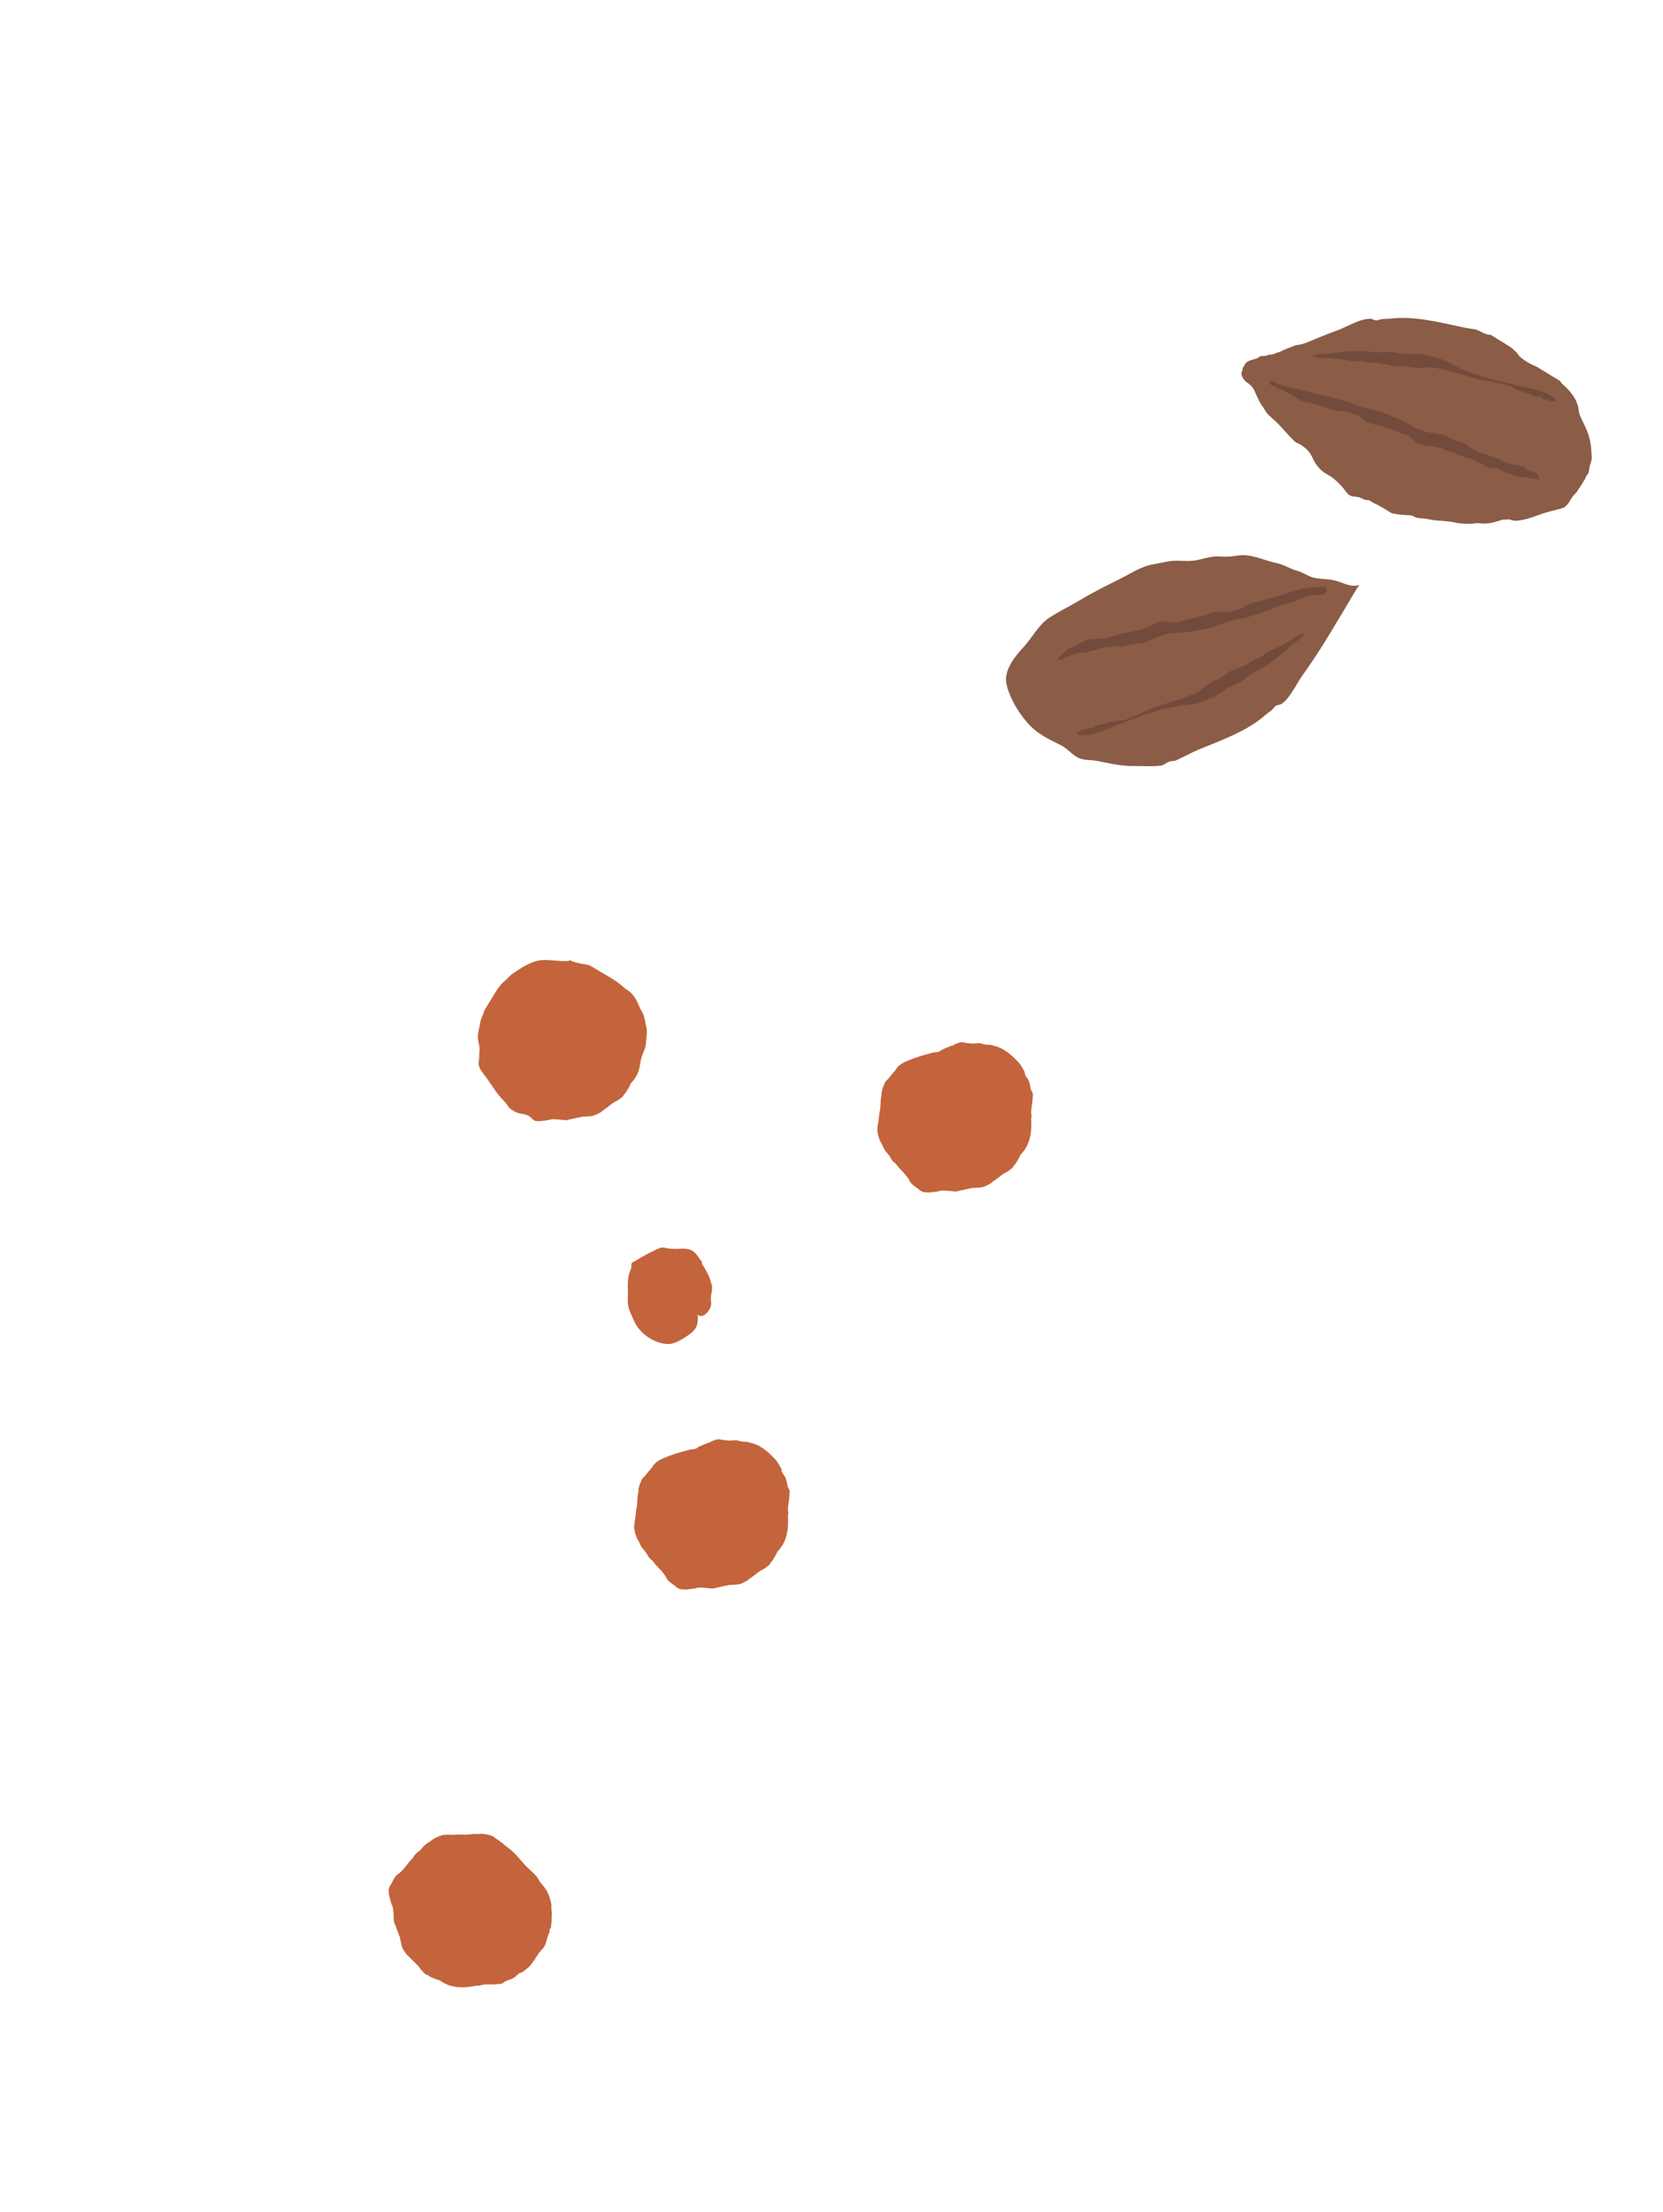 <svg fill="none" height="109" viewBox="0 0 82 109" width="82" xmlns="http://www.w3.org/2000/svg"><g clip-rule="evenodd" fill-rule="evenodd"><g fill="#c3643c"><path d="m38.283 76.556c-.002.005-.004.011-.006.016-.048.117-.129.223-.193.332-.021.035-.046.048-.072.076-.029.032-.04.082-.068.115-.019.022-.044.04-.067.059-.052.045-.119.095-.183.131-.041.023-.081.061-.127.076-.032.01-.038.01-.064.029-.085.061-.176.125-.26.194-.082.068-.17.127-.256.186-.052.036-.098.083-.149.118-.036.025-.087.044-.127.065-.104.055-.211.107-.327.119-.07.007-.137.009-.206.017-.055.006-.107.014-.163.009-.026-.002-.045-.006-.07-.002-.019.003-.045.021-.067.025-.046.009-.094.013-.14.021-.042.007-.077.018-.12.029-.124.034-.259.048-.377.087-.078.026-.176.016-.257.006-.163-.019-.33-.036-.495-.036-.039 0-.085.002-.123.012-.021.005-.043.016-.064.022-.06.017-.117.017-.177.025-.02.003-.04.015-.06.016-.032.003-.057-.003-.091.003-.056.009-.118.023-.175.017-.025-.002-.051 0-.076 0-.039 0-.075-.015-.111-.015-.011 0-.022.011-.034.011-.017 0-.036-.015-.051-.021-.046-.018-.087-.034-.13-.061s-.072-.066-.113-.094c-.126-.086-.264-.18-.366-.295-.02-.023-.035-.047-.048-.074-.035-.073-.074-.139-.122-.204-.118-.163-.262-.305-.4-.452-.04-.043-.074-.083-.106-.13-.048-.069-.116-.123-.177-.18-.068-.064-.111-.122-.149-.203-.043-.094-.117-.173-.185-.25-.092-.103-.174-.241-.22-.371-.026-.072-.083-.13-.11-.207-.038-.11-.088-.217-.106-.333-.003-.023-.001-.047-.005-.07-.004-.018-.017-.033-.019-.05-.011-.062.005-.132.005-.194.001-.107.029-.192.046-.297.02-.123.02-.246.039-.369.014-.085.031-.171.044-.255.025-.156.018-.318.035-.476.009-.088.035-.181.041-.267.001-.021-.006-.043-.005-.065.004-.055.03-.108.041-.162.019-.102.074-.191.105-.288.033-.1.123-.165.196-.243.031-.033.051-.071.079-.104.031-.035.058-.06.085-.102.018-.028.032-.027.05-.046.018-.019.028-.045.043-.066.016-.023.032-.026.048-.043.033-.034.047-.084.076-.122.031-.041.064-.08.101-.116.079-.077.171-.14.27-.189.085-.042.172-.081.26-.117.287-.118.585-.211.884-.291.146-.039.299-.09.449-.105.046-.005.089-.005.133-.02.067-.022.111-.068.17-.104.03-.019.078-.034.11-.05.044-.021.093-.039.14-.057.035-.014.062-.027.096-.039.03-.01.056-.029.085-.04.023-.009.041-.005.064-.011.066-.018.124-.071.189-.095.053-.019.107-.037.16-.053.075-.022.143-.019.221-.005.119.022.25.043.371.044.04 0.0.079.014.117.014.015-0.0.041-.011.057-.012.042-.004.083-.01.125-.012.053-.003.114-.004.165.008.104.025.201.067.308.064.078-.002.157.004.233.026.1.029.206.049.304.086.363.136.654.382.918.658.08.084.167.162.222.264.032.059.072.112.102.172.029.057.075.118.087.182.007.036-0.0.066.016.101.017.038.044.072.065.109.046.079.1.131.126.217.03.1.056.2.075.304.008.043.014.096.033.136.02.042.053.079.069.124.02.059.01.136.005.198-.008.092-.009.186-.019.278-.007.065-.027.123-.031.186-.007.106-.032.216-.028.322.003.069.033.167.017.234-.007.028-.019.034-.019.068.001.037.005.074.007.111.006.14.005.281-.006.42-.021.269-.081.536-.202.779-.06.12-.134.234-.221.337-.034.041-.074.077-.103.121-.018.027-.029.055-.04.084z"/><path d="m50.275 56.991c-.002.005-.004.011-.006.016-.048.117-.129.223-.193.332-.021.035-.046.048-.072.076-.029.032-.04.082-.068.115-.019.022-.044.04-.067.059-.052.045-.119.095-.183.131-.041.023-.081.061-.127.076-.032.01-.038.01-.064.029-.085.061-.176.125-.26.194-.082.068-.17.127-.256.186-.052.035-.098.082-.149.118-.036.025-.087.044-.127.065-.104.055-.211.107-.327.119-.07.007-.137.009-.206.017-.055.006-.107.014-.163.009-.026-.002-.045-.006-.07-.002-.019.003-.045.021-.067.025-.046.009-.094.013-.14.021-.042.007-.077.018-.12.029-.124.034-.259.048-.377.087-.079.026-.176.016-.257.007-.163-.019-.33-.036-.495-.036-.039 0-.085.002-.123.012-.021.005-.043.016-.064.022-.06.017-.117.017-.177.025-.02.003-.04.014-.06.016-.032.003-.057-.003-.091.003-.056.009-.118.022-.175.016-.025-.002-.051 0-.076.001-.039 0-.074-.015-.111-.015-.011 0-.022.011-.034.011-.017 0-.036-.015-.051-.021-.046-.018-.087-.034-.13-.061-.042-.027-.072-.066-.113-.094-.126-.086-.264-.18-.366-.295-.02-.023-.035-.047-.048-.074-.035-.073-.074-.138-.122-.204-.119-.163-.262-.305-.4-.451-.04-.043-.074-.083-.106-.13-.048-.07-.116-.123-.177-.18-.068-.064-.111-.122-.149-.203-.043-.094-.117-.173-.185-.25-.092-.103-.174-.241-.22-.371-.026-.072-.083-.13-.11-.207-.038-.11-.088-.217-.106-.333-.003-.023-.001-.047-.005-.07-.004-.017-.017-.033-.019-.05-.011-.062.005-.131.005-.194.001-.107.029-.192.046-.297.02-.123.02-.246.039-.369.014-.085.031-.17.044-.255.025-.156.018-.318.035-.476.009-.088.035-.181.041-.267.001-.021-.006-.043-.005-.065.004-.055.03-.108.041-.162.019-.102.074-.191.105-.288.033-.1.123-.165.196-.244.031-.033.051-.071.079-.104.031-.035.058-.06.085-.102.018-.028.032-.027.05-.046.018-.019.028-.045.043-.066.016-.023.032-.026.048-.043.033-.034.047-.084.076-.122.031-.041.064-.08.101-.116.079-.077.171-.14.27-.189.085-.042.172-.081.26-.117.287-.118.585-.211.884-.291.146-.039.299-.089.449-.105.046-.005.089-.005.133-.02.067-.023.111-.068.17-.104.03-.019.078-.034.11-.05.044-.021.093-.039.14-.057.035-.014.062-.027.096-.039.03-.01.056-.029.085-.04.023-.009.041-.005.064-.011.066-.018.124-.071.189-.095.053-.019.107-.037.16-.053.075-.022.143-.019.221-.005.119.022.25.043.371.044.04.001.079.014.118.014.014-0.0.041-.011.057-.012.042-.004.083-.01.125-.012.053-.003.114-.004.165.008.104.025.201.067.308.064.078-.002.157.004.233.026.1.029.206.049.304.086.363.136.654.382.918.658.08.084.167.162.222.264.032.059.072.112.102.172.029.057.075.118.087.182.007.036-0.0.066.016.101.017.038.044.073.065.109.046.079.1.131.126.217.03.1.056.2.075.304.008.043.014.096.033.136.02.042.053.079.069.124.02.059.01.136.005.198-.008.092-.009.186-.019.279-.007.065-.027.122-.031.186-.007.106-.032.216-.028.322.003.069.033.167.017.234-.007.028-.019.034-.019.068.001.037.005.074.007.111.006.14.005.281-.006.42-.021.269-.081.537-.202.779-.06.12-.134.234-.221.337-.034.041-.074.077-.103.121-.018.027-.029.055-.04.084z"/><path d="m31.06 53.478c-.002.005-.004.011-.006.016-.048.117-.129.223-.193.332-.021.035-.046.048-.072.076-.029.032-.04.082-.068.115-.019.022-.044.04-.067.059-.052.045-.119.095-.183.131-.041.023-.081.061-.127.076-.032.01-.038.01-.064.029-.085.061-.176.125-.26.194-.082.068-.17.127-.256.186-.052.036-.098.083-.149.118-.036.025-.087.044-.127.065-.104.055-.211.107-.327.119-.07.007-.137.009-.206.017-.055.006-.107.014-.163.009-.026-.002-.045-.006-.07-.002-.019.003-.045.021-.067.025-.046.009-.094.013-.14.021-.042.007-.077.018-.12.029-.124.034-.259.048-.377.087-.079.026-.176.016-.258.006-.163-.019-.33-.036-.495-.036-.039 0-.085.003-.123.012-.021.005-.043.016-.064.022-.06.017-.117.017-.177.025-.02.003-.04.015-.06.016-.032.003-.057-.003-.091.003-.128.02-.278.04-.399-.016-.089-.04-.14-.121-.215-.18-.224-.179-.509-.117-.745-.254-.13-.076-.25-.141-.33-.254-.074-.106-.122-.19-.215-.28-.336-.33-.583-.746-.851-1.128-.142-.203-.352-.406-.393-.66-.013-.08.019-.219.025-.306.008-.116-.003-.211.016-.325.038-.236-.077-.482-.083-.723-.006-.239.083-.445.111-.671.016-.129.07-.277.125-.394.052-.111.063-.216.131-.323.134-.212.262-.428.393-.643.181-.295.332-.56.602-.763.11-.083.176-.195.286-.279.119-.091.256-.168.377-.256.162-.118.392-.238.582-.319.145-.062.352-.131.507-.143.44-.035.891.07 1.33.044.035-.006.066-.022.092-.045.052.016.101.039.147.069.199.073.434.109.642.143.21.035.355.14.537.252.44.269.923.503 1.301.85.14.128.322.212.447.354.061.069.132.178.183.262.091.15.15.324.231.482.061.12.145.237.173.37.04.191.087.375.124.565.036.191.007.353-.015.546-.015.127-.013.299-.053.418-.039.119-.092.239-.139.355-.121.308-.099.65-.253.961-.06.12-.134.234-.221.337-.034.041-.074.077-.103.121-.018.027-.029.055-.04.084z"/><path d="m21.584 97.55c-.005-.001-.011-.003-.016-.004-.124-.03-.239-.095-.357-.143-.038-.016-.054-.038-.086-.06-.036-.024-.087-.027-.123-.051-.025-.016-.046-.037-.068-.057-.052-.046-.112-.104-.156-.163-.028-.037-.072-.072-.094-.115-.015-.029-.015-.036-.037-.059-.073-.075-.15-.156-.23-.229-.079-.071-.15-.15-.221-.226-.043-.046-.096-.085-.139-.131-.03-.031-.056-.08-.082-.116-.07-.095-.137-.193-.166-.307-.017-.068-.029-.134-.046-.201-.014-.053-.029-.104-.033-.16-.001-.025-0-.045-.008-.069-.006-.018-.028-.041-.034-.062-.016-.044-.027-.091-.041-.135-.013-.04-.029-.074-.047-.115-.052-.117-.086-.249-.141-.36-.036-.074-.042-.172-.044-.253-.005-.165-.013-.332-.036-.495-.006-.038-.015-.084-.03-.12-.008-.02-.022-.04-.031-.06-.026-.057-.033-.114-.051-.172-.006-.02-.02-.037-.025-.057-.007-.031-.006-.057-.016-.09-.017-.054-.039-.114-.042-.171-.001-.025-.008-.05-.011-.076-.006-.039.004-.076-.001-.112-.002-.011-.014-.02-.016-.032-.002-.017.01-.038.014-.054.011-.048.021-.091.042-.137.021-.046.054-.081.077-.126.067-.138.14-.287.239-.405.02-.023.041-.041.066-.058.067-.045.126-.093.185-.15.144-.141.265-.303.388-.462.036-.046.071-.086.114-.124.061-.057.105-.133.152-.201.053-.077.104-.128.179-.177.086-.057.154-.141.22-.22.089-.105.213-.206.335-.272.067-.035.116-.101.188-.138.103-.054.202-.118.314-.153.022-.007.046-.007.068-.015.017-.006.03-.021.046-.026.059-.02.131-.015.193-.023.106-.014.193.002.301.003.124.001.246-.017.371-.015.086.001.173.006.258.007.159.002.317-.029.476-.035.088-.004.184.009.271.002.021-.002.041-.012.064-.014.055-.004.112.014.166.016.104.005.2.045.3.062.104.018.181.097.269.158.139.096.257.165.381.281.085.079.182.142.274.213.305.234.529.542.789.821.185.197.401.36.574.57.063.076.098.17.157.248.13.169.294.339.379.532.073.169.137.355.173.544.018.095 0.0.179.009.265.009.088.031.16.022.257-.019.198.01.381-.044.565-.006.022.016.05.005.08-.017.044-.057.077-.073.122-.012.033.01.064.001.102-.012.05-.052.114-.07.164-.069.204-.104.446-.232.623-.04.055-.093.098-.138.148-.155.176-.258.394-.403.579-.071.091-.136.189-.229.258-.054.04-.101.087-.156.126-.052.037-.106.092-.167.113-.035.012-.065.009-.098.03-.035.022-.065.054-.098.08-.071.056-.115.118-.197.156-.095.044-.19.084-.289.118-.042.014-.093.028-.13.053-.038.026-.07.064-.113.086-.055.029-.132.03-.195.034-.093.005-.186.018-.278.022-.065.002-.126-.009-.189-.004-.106.008-.219-0-.322.019-.068.013-.16.057-.229.05-.029-.003-.036-.014-.07-.008-.037.006-.073.015-.109.023-.138.026-.276.046-.416.056-.27.018-.543-.003-.801-.086-.128-.042-.251-.099-.365-.17-.045-.028-.087-.062-.135-.085-.029-.014-.059-.02-.089-.027z"/><path d="m34.356 64.74c.093.081.049.419.019.526-.054.196-.208.368-.365.475-.336.227-.741.525-1.167.481-.668-.071-1.321-.538-1.585-1.149-.104-.242-.24-.492-.286-.747-.039-.218-.003-.442-.01-.663-.009-.28-.019-.546.04-.824.029-.137.084-.233.121-.361.016-.056-.001-.169.018-.213.039-.087.044-.054.122-.101.213-.128.432-.25.65-.371.204-.113.411-.211.623-.295.11-.044.167-.032.282-.009.242.049.424.059.666.043.208-.013.527-.01.703.127.147.115.241.275.348.42.027.036.056.057.075.096.013.026-.01.063.002.084.072.139.164.265.235.408.072.147.148.277.18.431.021.102.076.194.084.295.019.239-.088.468-.052.717.024.165 0.0.289-.092.437-.179.287-.454.404-.612.191z"/></g><path d="m66.883 29.034c-.219.363-.433.725-.647 1.085-.214.359-.427.717-.643 1.071-.216.355-.436.707-.664 1.057-.228.35-.464.698-.712 1.043-.066.092-.129.19-.191.29-.061.1-.122.203-.183.304-.061.101-.123.202-.189.299-.065.096-.135.189-.21.274-.071.081-.152.152-.24.218-.087.066-.196.042-.29.101-.094.06-.173.203-.266.265-.092.062-.182.127-.264.199-.22.194-.465.368-.723.527-.259.159-.533.302-.813.434-.28.133-.566.255-.848.371-.283.116-.562.226-.831.336-.13.053-.258.111-.385.172-.127.061-.253.124-.378.187-.126.063-.251.126-.377.186s-.268.032-.395.083c-.128.051-.251.169-.398.189s-.299.028-.452.03c-.153.002-.307-.002-.456-.006-.149-.004-.293-.007-.425-.005-.151.003-.301-.004-.451-.017-.15-.014-.3-.034-.449-.058-.149-.024-.298-.053-.446-.082-.148-.03-.295-.061-.441-.09-.063-.012-.125-.021-.188-.027-.063-.006-.126-.011-.188-.015-.062-.004-.125-.009-.188-.016-.062-.007-.124-.017-.186-.032-.11-.026-.207-.07-.297-.126-.09-.055-.173-.12-.255-.188-.082-.068-.162-.14-.246-.205-.084-.066-.172-.128-.271-.176-.157-.078-.307-.15-.451-.224-.144-.073-.282-.148-.415-.23-.134-.082-.262-.171-.388-.274-.126-.103-.249-.219-.37-.355-.112-.126-.225-.268-.333-.42-.108-.152-.212-.315-.306-.483-.094-.168-.178-.34-.248-.513-.07-.172-.125-.344-.16-.511-.036-.168-.027-.338.013-.505.039-.167.11-.331.199-.488.088-.157.195-.308.306-.448s.226-.27.333-.385c.111-.12.211-.247.308-.376.096-.129.189-.26.284-.387.096-.127.195-.25.305-.365.11-.115.231-.221.37-.313.113-.075.23-.146.348-.214.118-.069.238-.135.358-.201.12-.065.242-.13.362-.197.121-.066.24-.134.359-.205.168-.101.334-.197.499-.289.165-.093.33-.182.495-.269.165-.087.332-.172.5-.257.169-.085.34-.169.514-.255.147-.071.285-.146.42-.22.135-.074.266-.146.4-.214.134-.068.269-.13.412-.183.143-.052.293-.096.455-.125.063-.011.127-.024.19-.036.064-.013.127-.026.19-.038.063-.013.127-.026.19-.038.064-.012.127-.024.191-.035.102-.018.203-.025.303-.028.1-.003.199-.001.298.003.099.003.199.008.298.008s.201-.003.303-.013c.107-.012.212-.032.317-.056.105-.024.209-.051.313-.076.105-.025.21-.048.316-.063.106-.015.214-.021.323-.015.094.006.174.01.248.011.074.002.141.001.209-.003.068-.003.137-.009.213-.018.076-.009.16-.02.259-.034.175-.025.342-.022.503-.003.162.02.318.057.474.101.155.044.309.096.466.145.157.049.316.096.481.129.09.019.174.045.257.076s.161.067.241.102c.079.036.159.073.24.106.082.033.166.064.254.087.082.021.16.052.236.086.075.034.149.072.222.109.073.037.146.072.22.102.074.03.15.054.229.067.102.017.199.027.292.036.093.009.184.015.274.024.09.009.181.019.274.036.093.017.189.04.291.073.087.028.172.061.258.093.086.031.171.061.257.083s.172.037.261.038c.088.001.177-.012.27-.044" fill="#8b5c46"/><path d="m60.064 33.459c.113-.059.228-.112.333-.184.042-.029.071-.066.106-.101.02-.019.041-.035.065-.049.021-.012.044-.022.068-.031.077-.027.149-.055.225-.088.019-.008.042-.005.062-.014.032-.013.057-.04.09-.053.044-.018.093-.029.135-.047.016-.007.017-.02.033-.028.019-.01.041-.015.062-.026.039-.023.066-.036.109-.047.124-.03.225-.133.333-.189.042-.021.091-.061.131-.08.154-.073.338-.101.468-.222.042-.039.078-.081.127-.113.09-.057.193-.095.289-.139.217-.101.432-.204.645-.313.272-.14.661-.482.96-.51-.098.223-.4.369-.578.534-.216.199-.438.391-.668.574-.2.158-.405.309-.615.454-.061.043-.117.062-.18.099-.046.028-.098.048-.141.08-.037.028-.064.052-.111.066-.052.016-.096.051-.146.074-.035.016-.081.044-.114.073-.054.048-.128.072-.187.121-.039.033-.078.067-.117.101-.078.066-.165.12-.254.173-.07.043-.146.089-.225.108-.053.013-.105.048-.155.071-.06.028-.102.064-.155.099-.048.031-.109.025-.156.056-.026.017-.035.035-.054.058-.041.048-.067.064-.123.088-.218.094-.383.292-.614.359-.095.028-.183.051-.275.092-.13.059-.264.111-.402.147-.226.059-.461.074-.694.102-1.387.166-2.677.767-3.986 1.256-.277.103-.565.199-.862.213-.098.005-.284.021-.367-.048-.079-.066.173-.166.225-.18.052-.014.091-.04.145-.049.042-.007.073-.025.11-.046.032-.018.058-.03.1-.035.044-.005.078.015.118.017.105.007.154-.069.237-.11.054-.027.081-.051.139-.062.057-.011.101-.001.155-.009.051-.007.113-.017.161-.034.068-.025.114-.06.185-.073.097-.018.194-.036.291-.055.083-.016.171-.043.257-.039.156.008.297-.05.444-.105.409-.153.793-.367 1.2-.526.202-.079.41-.144.618-.206.306-.091.614-.177.911-.293.126-.049.249-.125.382-.153.139-.03.254-.11.369-.191.056-.04.112-.071.163-.112.019-.015.017-.028.037-.049.035-.038.092-.048.132-.079.018-.014.029-.037.045-.052.027-.025.056-.033.089-.047.053-.023.085-.058.132-.087.067-.041.147-.06.216-.099.026-.015.052-.029.078-.042z" fill="#724b3c"/><path d="m53.215 32.172c.08-.009.161-.01.241-.012.059-.002.123.002.177-.027.038-.02.063-.046.108-.052.068-.009.136-.009.202-.031.112-.037.22-.081.338-.104.141-.027.292-.07.433-.067.136.003.27-.054.405-.04.041.004.077.022.117.029.025.005.051.006.076.003.038-.004.063-.028.098-.038.035-.01.065.007.1.002.028-.004.073-.028.096-.002.076-.048.131-.092.228-.086.064.005.115.003.179-.008.049-.009.085-.045.134-.047.057-.002.105.003.163-.009.033-.007.051 0.0.082.001.035 0.0.045-.018.076-.032.125-.057.257-.102.382-.16.298-.138.615-.266.944-.294.151-.013.3-.005.451-.029.153-.025.305-.032.459-.049.152-.016.3-.059.452-.077.154-.019.295-.048.445-.089.338-.093.665-.224.997-.336.231-.078.473-.103.711-.154.069-.015.133-.045.202-.061.058-.013.113-.021.169-.041.083-.029.165-.062.249-.09.099-.032.201-.048.298-.086.117-.045.228-.104.345-.149.151-.058.307-.106.46-.159.275-.097.563-.158.832-.27.164-.069.327-.141.497-.193.092-.028.199-.067.295-.078.097-.011.196-.015.293-.024.142-.013.424.007.469-.179.002-.007.003-.015.004-.023.037-.297-.461-.182-.627-.173-.171.009-.344.028-.512.056-.175.029-.338.084-.505.138-.425.136-.849.283-1.284.384-.078.018-.151.024-.217.067-.044.029-.077.034-.129.044-.126.023-.251.049-.376.071-.091.016-.168.058-.249.101-.074.04-.155.085-.225.133-.069.047-.128.075-.21.099-.059.017-.11-.002-.167.015-.06.018-.114.058-.172.081-.055.021-.108.032-.166.043-.044.009-.072.001-.114 0-.041-.001-.076.005-.12-.001-.053-.007-.11-.024-.165-.023-.021.001-.042.008-.062.005-.046-.007-.074-.022-.127-.013-.048.008-.099.015-.146.027-.066.017-.122.045-.191.057-.111.021-.193.066-.295.109-.112.048-.238.03-.348.082-.056.026-.113.035-.174.045-.258.046-.504.139-.763.187-.051.009-.101.024-.151.031-.096.015-.199-.011-.293-.029-.074-.014-.145-.009-.22-.019-.048-.006-.091-.019-.139-.016-.109.007-.216.059-.313.103-.054.024-.093.057-.144.084-.119.062-.255.09-.375.153-.073.038-.148.069-.232.091-.129.034-.27.033-.395.079-.065.024-.124.039-.192.053-.043.008-.084.019-.128.02-.083.002-.137.012-.215.041-.118.044-.248.046-.367.09-.112.041-.23.091-.348.112-.051.009-.103.024-.154.025-.005-.009-.012-.013-.022-.013-.031.007-.062.014-.093.02-.083.017-.172-.002-.257.008-.073.009-.144.016-.218.017-.158.001-.301.073-.438.147-.198.106-.397.213-.607.297-.108.043-.219.133-.304.211-.041.038-.079.083-.124.116-.029.021-.054.034-.075.064-.028.038-.116.124-.102.176.066.003.169-.019.23-.045.127-.054.258-.112.383-.171.14-.067.279-.106.434-.122z" fill="#724b3c"/><path d="m61.905 19.366c-.073-.2-.186-.36-.365-.481-.158-.107-.311-.275-.328-.476-.006-.074.036-.116.058-.181.01-.031-.009-.052.002-.084.011-.033.044-.069.062-.098.035-.056.066-.13.111-.175.106-.105.328-.146.474-.196.049-.016.08-.021.12-.047.035-.023.05-.056.095-.068.103-.029.232-.016.333-.041.042-.011.069-.036.112-.045.034-.007.078.002.115-.003.12-.018.22-.085.337-.11.106-.023.179-.079.276-.122.136-.061.279-.101.415-.162.109-.049.217-.076.335-.093.247-.034.472-.145.7-.24.386-.161.776-.316 1.175-.462.107-.039.214-.085.321-.133.107-.048.214-.099.322-.149.108-.049.216-.098.324-.14.108-.043.218-.081.328-.109.104-.027.212-.04.321-.045.109-.006.185.076.297.079.111.004.258-.07.369-.069.111.001.222-.003.33-.016.292-.037.592-.043.895-.029.303.014.61.05.916.098.306.048.611.107.91.17.299.063.593.129.876.19.137.029.276.053.415.074.101.015.178.012.27.053.082.037.167.071.248.112.044.023.074.054.123.068.017.005.049.001.071.008.018.005.032.028.05.034.078.027.14-.002.218.041.111.062.218.134.326.2.179.11.359.22.538.33.103.063.179.129.266.213.037.036.079.072.114.107.048.048.075.111.122.159.157.162.364.294.567.402.125.067.256.109.378.185.093.057.187.114.28.171l.536.329c.08.049.172.091.245.149.044.034.061.074.094.117.047.06.11.102.164.154.281.271.537.585.64.969.031.116.035.236.063.352.018.076.047.15.081.221.14.295.295.573.388.888.046.156.082.321.106.501.022.167.035.348.039.535.001.041.01.09-.002.13-.011.038-.017.073-.025.112-.009.043-.017.076-.033.115-.039.088-.044.186-.062.28-.008.042-.02.084-.027.126-.017.096-.106.167-.147.254-.009.02-.01.042-.019.062-.012.027-.033.053-.049.079-.034.055-.068.111-.102.166-.029.047-.059.095-.087.143-.033.054-.077.097-.11.151-.025.041-.048.096-.08.133-.019.021-.035.031-.052.055-.016.024-.023.034-.044.053-.098.086-.155.191-.223.301-.039.063-.072.133-.125.183-.045.044-.089.092-.135.134-.045.042-.117.055-.174.072-.17.054-.339.096-.492.131-.159.037-.314.086-.466.138-.152.052-.302.108-.453.159-.151.051-.302.098-.458.13-.179.038-.381.079-.562.027-.062-.018-.117-.042-.183-.043-.047-.001-.093.015-.139.014-.052-.002-.082-.015-.135.001-.099.031-.201.056-.3.087-.206.067-.399.107-.618.105-.111-.001-.221-.017-.33-.022-.095-.004-.188.026-.284.029-.246.007-.476.006-.718-.037-.093-.017-.184-.048-.277-.057-.14-.014-.279-.03-.418-.045-.134-.015-.269-.011-.403-.027-.158-.018-.31-.065-.469-.085-.174-.022-.353.001-.515-.079-.052-.026-.098-.058-.155-.073-.057-.015-.116-.015-.174-.018-.193-.008-.386-.018-.576-.054-.102-.019-.198-.02-.286-.069-.057-.031-.111-.071-.166-.105-.121-.076-.243-.151-.368-.22-.13-.072-.269-.126-.397-.202-.05-.03-.097-.071-.153-.087-.042-.012-.092-.002-.136-.011-.079-.018-.166-.057-.235-.093-.124-.066-.27-.061-.404-.083-.158-.026-.241-.087-.334-.216-.178-.246-.377-.456-.611-.653-.184-.155-.411-.24-.594-.397-.107-.092-.207-.211-.288-.327-.099-.142-.159-.302-.243-.452-.145-.256-.425-.478-.686-.591-.045-.019-.06-.019-.097-.053-.352-.324-.643-.709-.994-1.036-.172-.161-.381-.313-.496-.522-.105-.191-.256-.349-.334-.557-.038-.101-.098-.193-.135-.292z" fill="#8b5c46"/><path d="m69.467 18.078c-.126-.015-.252-.035-.379-.035-.051 0-.095.015-.144.024-.027.004-.054.005-.081.004-.025-.002-.049-.006-.073-.013-.08-.021-.155-.038-.236-.054-.021-.004-.037-.019-.059-.023-.034-.007-.07.001-.104-.007-.046-.01-.093-.028-.138-.037-.018-.004-.025.007-.044.005-.022-.002-.042-.011-.066-.013-.045-.003-.075-.007-.116-.023-.12-.044-.261-.016-.381-.032-.047-.006-.11-0-.153-.007-.169-.027-.336-.107-.511-.08-.057.009-.11.023-.168.021-.106-.003-.213-.031-.318-.048-.236-.038-.472-.074-.71-.103-.304-.038-.818.026-1.081-.119.206-.129.538-.08.778-.116.29-.044.582-.077.875-.099.254-.018.509-.027.764-.03.075-0.0.133.014.204.019.054.004.108.016.163.013.046-.002.082-.007.129.008.052.016.107.012.162.021.037.006.092.009.135.003.072-.009.146.013.223.005.051-.005.102-.011.154-.017.101-.011.204-.006.307-0.0.082.005.171.009.246.037.051.019.114.019.168.028.066.011.121.004.184.005.056.001.104.041.161.041.031.001.049-.01.077-.018.061-.017.091-.015.151-.003.233.045.481-.026.71.048.094.03.18.061.278.079.141.024.281.056.416.104.22.079.423.198.63.306 1.24.644 2.644.872 4.001 1.205.287.07.579.153.833.308.084.051.247.142.277.246.028.099-.236.04-.287.023-.05-.017-.098-.018-.147-.041-.039-.018-.075-.02-.117-.024-.037-.003-.065-.008-.103-.027-.04-.021-.056-.056-.088-.081-.083-.065-.166-.03-.258-.043-.06-.009-.096-.003-.151-.027-.053-.023-.084-.055-.133-.08-.046-.023-.103-.05-.152-.062-.07-.017-.128-.015-.194-.044-.09-.04-.181-.079-.272-.118-.077-.034-.166-.06-.234-.112-.125-.095-.273-.125-.426-.163-.425-.104-.862-.143-1.288-.24-.212-.049-.42-.111-.627-.177-.304-.096-.607-.199-.918-.27-.132-.03-.276-.037-.402-.088-.132-.054-.271-.052-.413-.05-.069.001-.133-.004-.198.001-.024.002-.03.013-.058.019-.05.012-.103-.012-.153-.009-.023.002-.045.014-.067.018-.036.005-.064-.005-.1-.011-.057-.011-.103 0-.158-.002-.078-.003-.155-.033-.234-.04-.03-.003-.059-.006-.088-.009z" fill="#724b3c"/><path d="m74.175 22.758c-.072-.036-.14-.079-.209-.121-.051-.03-.103-.068-.163-.073-.043-.004-.078.004-.119-.016-.062-.029-.118-.066-.186-.084-.115-.029-.229-.051-.34-.096-.133-.054-.283-.1-.4-.179-.112-.076-.256-.101-.362-.186-.032-.026-.053-.06-.082-.088-.018-.018-.039-.033-.062-.044-.035-.017-.068-.01-.104-.021-.035-.01-.051-.042-.083-.056-.026-.012-.077-.016-.081-.051-.091-.001-.16.006-.238-.051-.051-.038-.095-.065-.154-.09-.046-.019-.095-.008-.138-.033-.049-.029-.087-.059-.141-.08-.032-.013-.043-.028-.069-.045-.029-.019-.047-.01-.08-.015-.136-.02-.272-.053-.408-.073-.325-.046-.66-.111-.952-.266-.133-.071-.255-.159-.394-.22-.142-.062-.274-.139-.412-.209-.137-.069-.284-.113-.422-.18-.14-.068-.274-.12-.422-.167-.334-.105-.68-.172-1.019-.259-.236-.061-.454-.171-.681-.257-.066-.025-.136-.034-.202-.059-.056-.02-.106-.043-.164-.057-.086-.021-.172-.037-.257-.059-.101-.027-.195-.069-.297-.09-.122-.025-.248-.036-.37-.062-.159-.034-.315-.078-.472-.115-.283-.068-.559-.174-.846-.225-.174-.031-.351-.059-.522-.108-.092-.026-.204-.052-.29-.095-.077-.039-.161-.107-.245-.128-.016-.004-.033.009-.05.006-.047-.011-.081-.023-.132-.026-.031.036.027.16.06.188.054.047.134.036.193.068.064.035.112.084.189.105.066.018.117.032.178.069.09.055.188.097.282.148.188.104.363.229.555.328.133.069.269.136.42.138.157.003.319.077.466.13.075.027.14.062.219.062.053-0.0.084.013.132.033.118.049.237.095.355.144.085.036.172.043.264.05.084.007.176.012.261.01.083-.002.148.006.23.03.059.017.092.061.148.078.06.018.127.013.189.025.057.012.108.032.162.054.041.017.061.038.096.062.034.023.067.037.1.065.041.035.08.08.126.109.018.011.039.016.055.029.035.031.05.059.099.08.044.019.091.042.137.057.065.021.127.028.192.055.104.043.197.049.306.068.12.021.217.103.337.12.061.008.114.032.171.056.242.101.5.157.742.257.047.019.098.035.144.056.089.04.161.118.23.184.054.052.117.087.174.135.037.031.066.066.108.089.095.053.214.068.319.084.059.009.109.003.166.008.134.013.263.063.398.075.082.007.162.023.244.049.127.041.244.119.375.149.067.015.125.034.189.06.041.017.081.03.119.053.07.043.122.064.203.082.123.027.234.096.356.123.116.026.243.048.353.095.048.02.1.036.143.063-.001.01.004.018.012.023.03.011.059.022.089.034.079.031.143.095.22.132.15.073.297.202.474.183.06-.006.115-.028.177-.015.09.019.176.085.259.123.1.045.201.086.303.126.066.026.133.039.199.068.086.038.174.095.266.116.065.015.13-.003.195.005.127.017.25.035.38.048.121.013.237.047.362.054.098.006.209.079.165-.078-.008-.028-.003-.04-.02-.067-.013-.021-.043-.033-.055-.055-.013-.022.002-.046-.014-.065-.019-.023-.065-.032-.093-.04-.066-.021-.126-.048-.19-.071-.093-.034-.157-.011-.233-.088-.054-.055-.109-.112-.178-.148-.144-.074-.344-.076-.502-.095-.154-.02-.292-.063-.431-.133z" fill="#724b3c"/></g></svg>